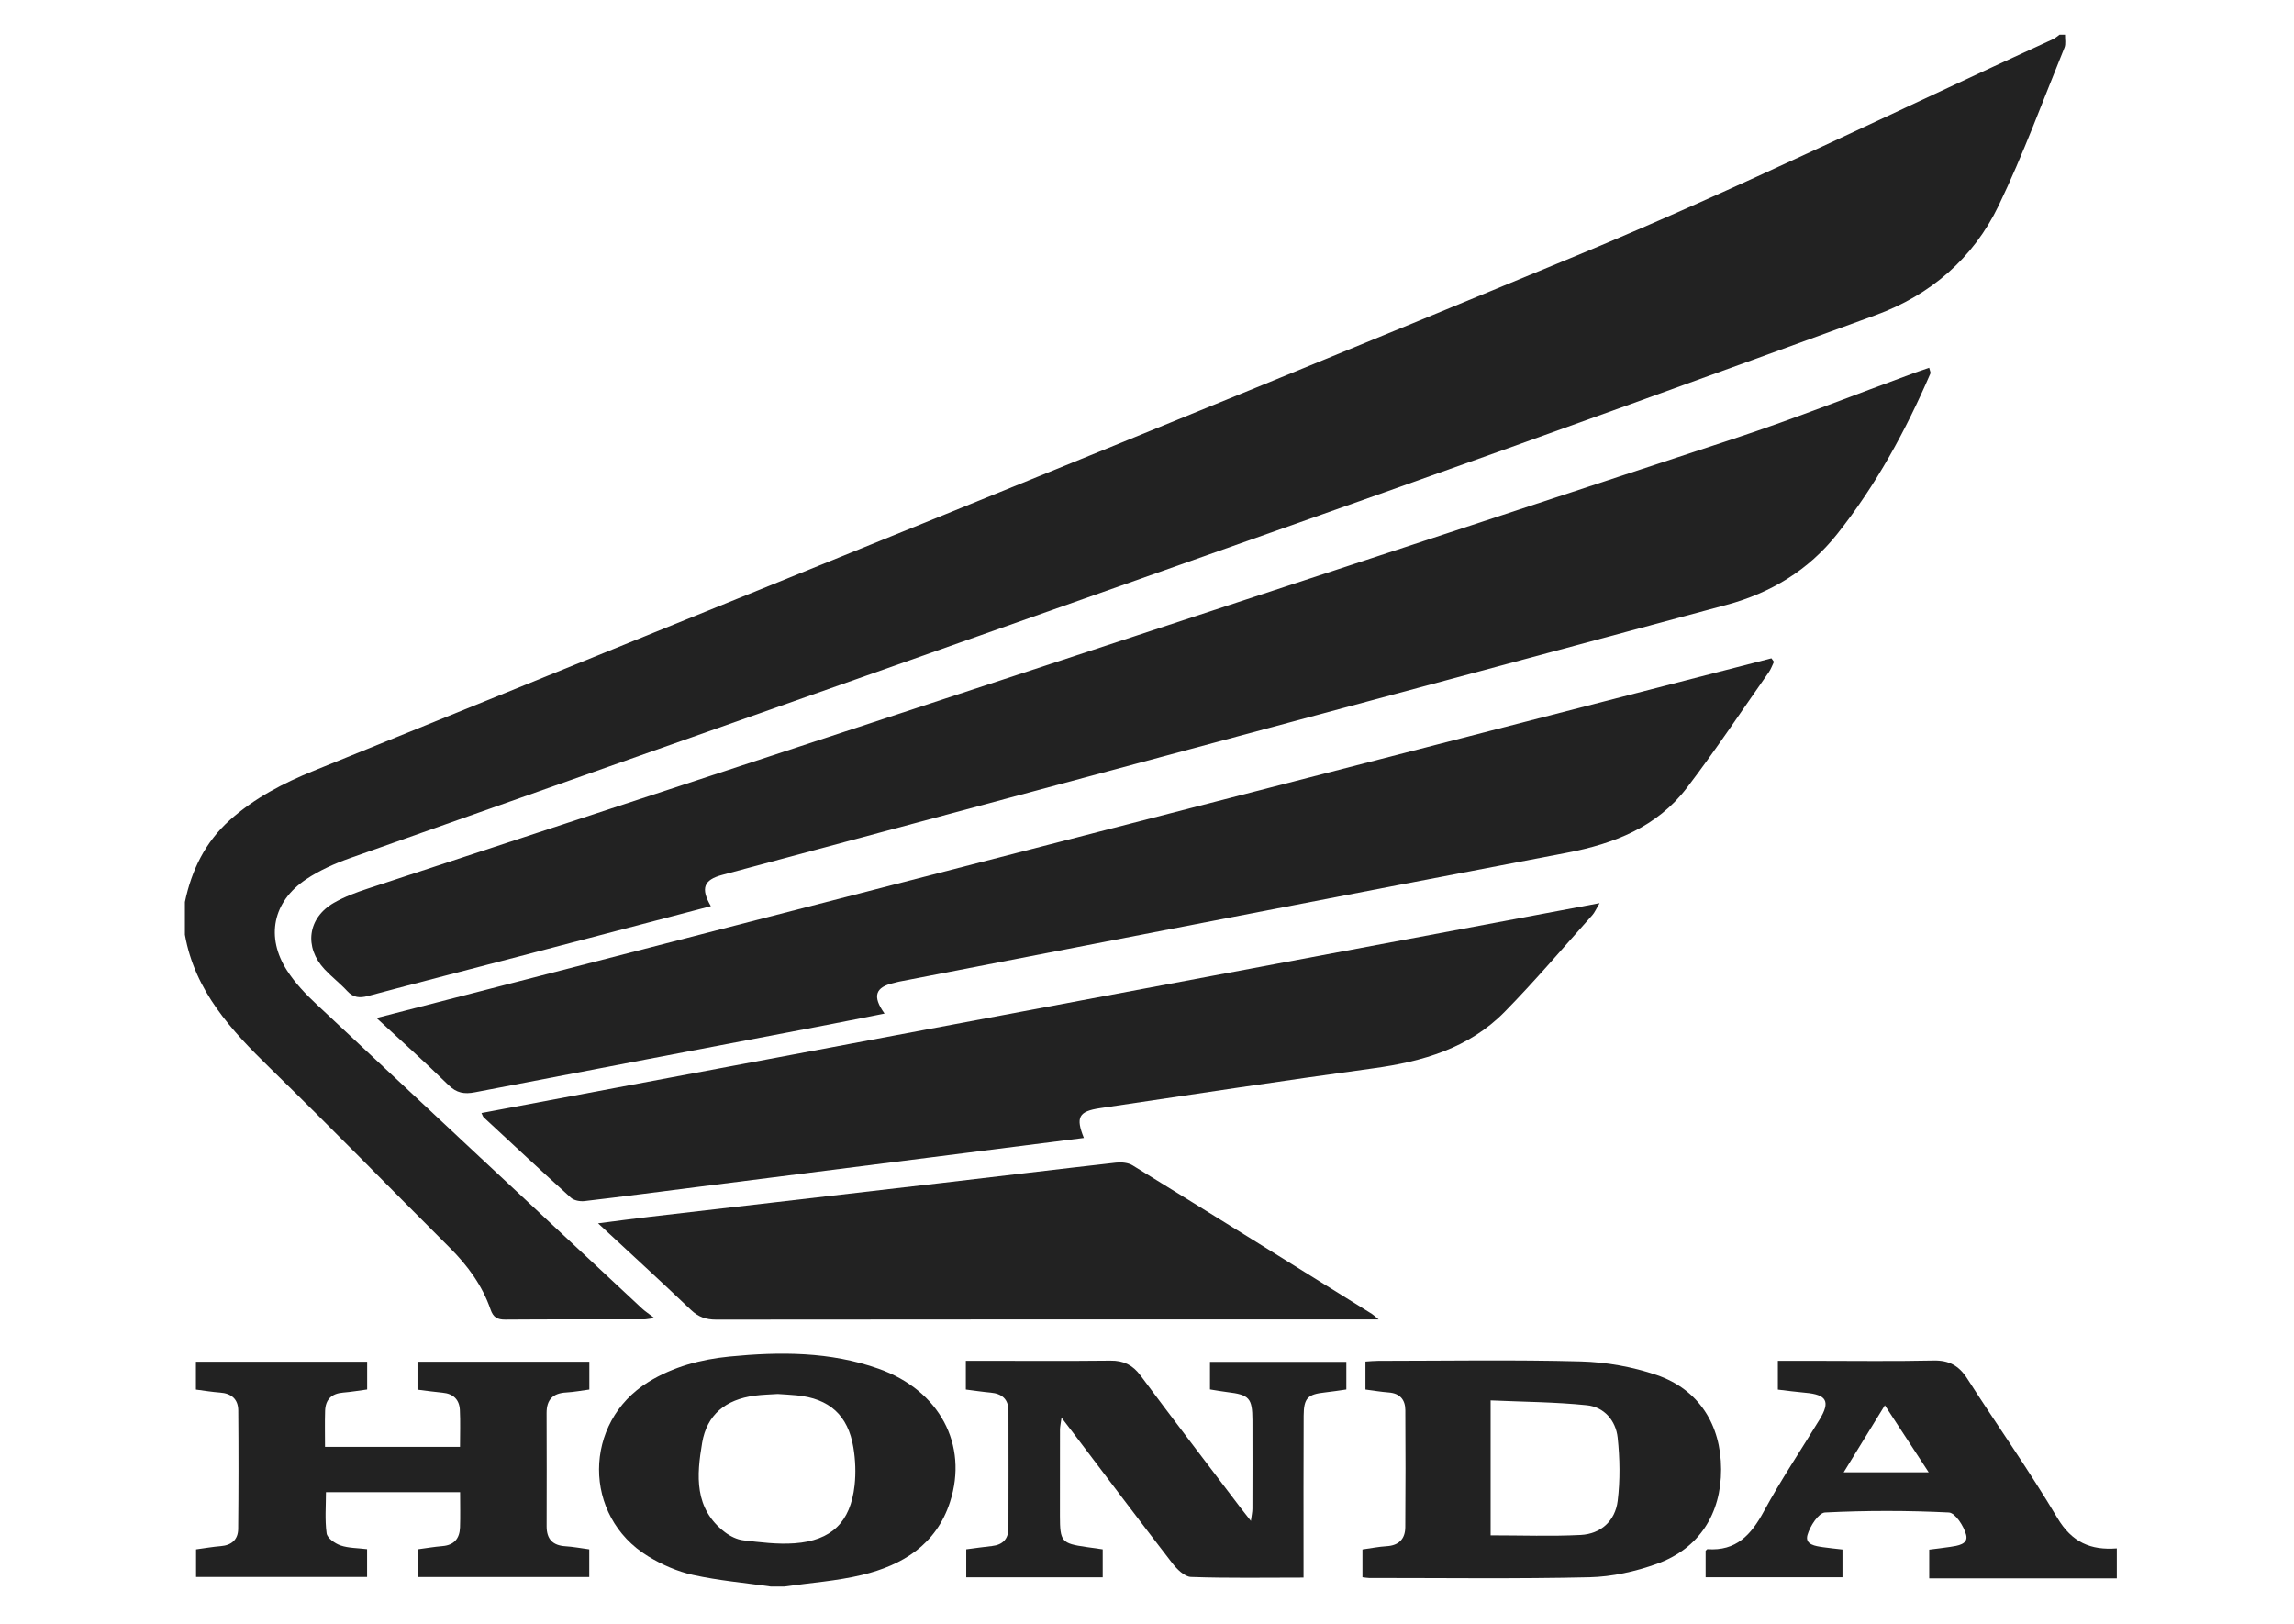 <svg width="397" height="281" viewBox="0 0 397 281" fill="none" xmlns="http://www.w3.org/2000/svg">
<path fill-rule="evenodd" clip-rule="evenodd" d="M32 156.111C33.159 150.595 35.507 145.75 39.781 141.929C44.062 138.101 49.054 135.534 54.32 133.39C127.251 103.706 200.307 74.323 273.039 44.157C300.84 32.626 327.899 19.298 355.291 6.778C355.704 6.59 356.053 6.262 356.432 6C356.746 6 357.06 6 357.375 6C357.354 6.751 357.546 7.588 357.281 8.239C353.552 17.39 350.153 26.703 345.877 35.594C341.491 44.714 334.073 51.084 324.547 54.56C296.255 64.883 267.943 75.155 239.56 85.225C179.91 106.39 120.205 127.402 60.542 148.53C57.904 149.464 55.268 150.651 52.953 152.201C47.201 156.055 45.946 162.193 49.693 168.003C51.078 170.151 52.913 172.069 54.789 173.829C73.536 191.413 92.333 208.943 111.123 226.48C111.628 226.951 112.22 227.33 113.269 228.133C112.18 228.273 111.835 228.355 111.49 228.356C103.476 228.364 95.462 228.331 87.449 228.393C86.063 228.403 85.362 227.996 84.898 226.646C83.468 222.481 80.926 219.03 77.819 215.932C67.467 205.607 57.27 195.125 46.798 184.924C40.021 178.32 33.73 171.547 32 161.775C32 159.887 32 157.999 32 156.111Z" fill="#222222"/>
<path fill-rule="evenodd" clip-rule="evenodd" d="M133.385 274.595C128.895 273.956 124.352 273.561 119.937 272.586C117.237 271.989 114.547 270.807 112.173 269.362C100.786 262.427 100.871 246.163 112.224 239.18C116.529 236.533 121.297 235.272 126.246 234.785C134.965 233.927 143.658 233.912 152.066 236.899C162.569 240.63 167.624 250.028 164.406 259.974C162.024 267.34 156.198 270.891 149.188 272.584C144.8 273.643 140.231 273.95 135.743 274.595C134.957 274.595 134.171 274.595 133.385 274.595ZM134.6 241.264C133.404 241.348 131.986 241.371 130.59 241.557C125.539 242.229 122.337 244.868 121.514 249.712C120.554 255.361 120.103 261.099 125.455 265.188C126.359 265.879 127.534 266.462 128.642 266.591C131.577 266.932 134.567 267.317 137.494 267.106C143.928 266.642 147.186 263.438 147.894 257.089C148.134 254.935 148.042 252.677 147.688 250.534C146.761 244.925 143.521 242.052 137.868 241.498C136.853 241.398 135.833 241.351 134.6 241.264Z" fill="#222222"/>
<path fill-rule="evenodd" clip-rule="evenodd" d="M366.335 273.179C355.584 273.179 344.833 273.179 333.871 273.179C333.871 271.45 333.871 269.928 333.871 268.202C335.023 268.054 336.247 267.917 337.465 267.734C338.794 267.534 340.681 267.288 340.266 265.661C339.881 264.151 338.377 261.831 337.273 261.777C330.14 261.425 322.973 261.422 315.84 261.776C314.722 261.832 313.232 264.15 312.799 265.673C312.321 267.36 314.191 267.589 315.519 267.784C316.591 267.941 317.672 268.041 318.859 268.18C318.859 269.81 318.859 271.343 318.859 272.986C310.911 272.986 303.1 272.986 295.176 272.986C295.176 271.323 295.176 269.794 295.176 268.392C295.377 268.216 295.438 268.119 295.491 268.122C300.446 268.485 303.049 265.659 305.244 261.598C308.192 256.145 311.67 250.982 314.9 245.681C316.797 242.568 316.138 241.371 312.44 241.05C310.886 240.916 309.339 240.7 307.679 240.509C307.679 238.845 307.679 237.316 307.679 235.52C309.832 235.52 311.852 235.52 313.872 235.52C320.787 235.52 327.704 235.62 334.615 235.47C337.291 235.412 339.013 236.357 340.439 238.581C345.612 246.652 351.156 254.496 356.055 262.727C358.571 266.953 361.835 268.336 366.335 267.987C366.335 269.717 366.335 271.448 366.335 273.179ZM319.07 254.821C324.153 254.821 328.789 254.821 333.782 254.821C331.186 250.852 328.801 247.204 326.195 243.219C323.73 247.232 321.49 250.88 319.07 254.821Z" fill="#222222"/>
<path fill-rule="evenodd" clip-rule="evenodd" d="M123.022 156.832C111.926 159.742 101.007 162.609 90.086 165.467C81.284 167.77 72.472 170.035 63.682 172.384C62.241 172.77 61.154 172.68 60.093 171.532C58.869 170.207 57.418 169.094 56.185 167.777C52.572 163.919 53.242 158.848 57.803 156.244C59.625 155.204 61.644 154.454 63.646 153.795C142.464 127.836 221.304 101.942 300.101 75.918C310.669 72.428 321.027 68.299 331.484 64.469C332.243 64.191 333.013 63.942 333.862 63.65C333.994 64.207 334.15 64.467 334.081 64.628C329.798 74.549 324.655 83.991 317.915 92.461C312.97 98.675 306.475 102.625 298.797 104.688C255.621 116.288 212.454 127.919 169.282 139.532C154.513 143.506 139.737 147.455 124.968 151.43C121.795 152.285 121.213 153.739 123.022 156.832Z" fill="#222222"/>
<path fill-rule="evenodd" clip-rule="evenodd" d="M307.002 114.542C306.704 115.151 306.482 115.813 306.096 116.362C301.409 123.045 296.884 129.854 291.939 136.342C286.757 143.142 279.338 146.032 271.117 147.6C232.585 154.944 194.084 162.45 155.573 169.901C155.265 169.961 154.966 170.064 154.66 170.132C151.484 170.844 150.917 172.436 153.081 175.422C149.086 176.209 145.232 176.987 141.371 177.725C121.645 181.495 101.913 185.238 82.194 189.046C80.357 189.401 79.018 189.185 77.592 187.781C73.681 183.93 69.576 180.277 65.166 176.193C145.896 155.373 226.23 134.654 306.563 113.935C306.71 114.138 306.856 114.34 307.002 114.542Z" fill="#222222"/>
<path fill-rule="evenodd" clip-rule="evenodd" d="M187.573 196.95C180.855 197.803 174.181 198.65 167.508 199.497C151.854 201.482 136.199 203.465 120.545 205.451C114.081 206.271 107.62 207.125 101.149 207.88C100.386 207.969 99.338 207.775 98.801 207.292C93.723 202.711 88.726 198.041 83.714 193.387C83.563 193.247 83.509 193.003 83.324 192.637C147.704 180.551 211.971 168.486 276.823 156.311C276.191 157.374 275.965 157.945 275.58 158.374C270.543 163.988 265.666 169.762 260.383 175.135C254.211 181.413 246.21 183.735 237.679 184.899C221.893 187.053 206.14 189.452 190.379 191.794C186.661 192.347 186.135 193.364 187.573 196.95Z" fill="#222222"/>
<path fill-rule="evenodd" clip-rule="evenodd" d="M238.59 228.364C237.163 228.364 236.382 228.364 235.6 228.364C198.378 228.364 161.156 228.353 123.934 228.397C122.165 228.399 120.857 227.937 119.562 226.702C114.401 221.776 109.137 216.96 103.503 211.726C106.824 211.305 109.65 210.921 112.481 210.592C129.314 208.636 146.15 206.701 162.983 204.742C173.036 203.573 183.082 202.352 193.14 201.222C194.078 201.117 195.242 201.221 196.013 201.697C209.843 210.223 223.629 218.82 237.421 227.407C237.665 227.559 237.87 227.772 238.59 228.364Z" fill="#222222"/>
<path fill-rule="evenodd" clip-rule="evenodd" d="M33.907 240.505C33.907 238.773 33.907 237.304 33.907 235.677C43.8 235.677 53.576 235.677 63.542 235.677C63.542 237.256 63.542 238.775 63.542 240.489C62.131 240.674 60.753 240.911 59.365 241.023C57.389 241.183 56.326 242.219 56.263 244.173C56.197 246.2 56.248 248.231 56.248 250.418C64.08 250.418 71.724 250.418 79.609 250.418C79.609 248.236 79.688 246.133 79.586 244.038C79.497 242.215 78.436 241.206 76.578 241.038C75.175 240.911 73.781 240.704 72.25 240.517C72.25 238.907 72.25 237.371 72.25 235.676C82.142 235.676 91.994 235.676 101.993 235.676C101.993 237.278 101.993 238.806 101.993 240.498C100.627 240.676 99.322 240.928 98.007 241C95.705 241.123 94.583 242.225 94.594 244.57C94.624 251.098 94.615 257.626 94.6 264.155C94.595 266.366 95.636 267.482 97.854 267.619C99.182 267.7 100.499 267.954 101.978 268.151C101.978 269.699 101.978 271.233 101.978 272.945C92.136 272.945 82.285 272.945 72.269 272.945C72.269 271.431 72.269 269.902 72.269 268.149C73.672 267.963 75.121 267.711 76.581 267.591C78.6 267.424 79.543 266.274 79.61 264.368C79.68 262.407 79.626 260.443 79.626 258.261C71.883 258.261 64.237 258.261 56.41 258.261C56.41 260.607 56.201 263.035 56.525 265.391C56.637 266.204 57.967 267.145 58.93 267.476C60.307 267.949 61.858 267.916 63.529 268.122C63.529 269.684 63.529 271.212 63.529 272.932C53.726 272.932 43.889 272.932 33.931 272.932C33.931 271.326 33.931 269.797 33.931 268.157C35.437 267.955 36.82 267.708 38.213 267.598C40.093 267.45 41.2 266.455 41.218 264.626C41.288 257.786 41.292 250.945 41.233 244.105C41.216 242.155 40.036 241.151 38.067 241.017C36.744 240.926 35.431 240.698 33.907 240.505Z" fill="#222222"/>
<path fill-rule="evenodd" clip-rule="evenodd" d="M190.835 268.151C190.835 269.831 190.835 271.359 190.835 273.002C182.935 273.002 175.178 273.002 167.218 273.002C167.218 271.427 167.218 269.842 167.218 268.148C168.733 267.952 170.2 267.738 171.672 267.579C173.545 267.377 174.517 266.346 174.522 264.479C174.539 257.714 174.537 250.949 174.524 244.184C174.52 242.169 173.408 241.206 171.46 241.028C170.059 240.9 168.665 240.687 167.149 240.497C167.149 238.865 167.149 237.333 167.149 235.519C168.194 235.519 169.111 235.519 170.028 235.519C177.415 235.52 184.803 235.57 192.19 235.489C194.444 235.465 196.02 236.243 197.376 238.063C203.105 245.754 208.935 253.371 214.731 261.012C215.197 261.627 215.683 262.226 216.478 263.237C216.609 262.242 216.741 261.696 216.743 261.15C216.759 256.037 216.767 250.923 216.748 245.81C216.733 241.959 216.197 241.392 212.371 240.936C211.438 240.825 210.512 240.651 209.398 240.477C209.398 238.943 209.398 237.412 209.398 235.699C217.209 235.699 225.017 235.699 232.999 235.699C232.999 237.25 232.999 238.778 232.999 240.489C231.743 240.662 230.518 240.861 229.286 240.994C226.316 241.314 225.627 241.973 225.611 245.029C225.568 253.368 225.593 261.707 225.591 270.046C225.591 270.975 225.591 271.904 225.591 273.044C218.934 273.044 212.517 273.162 206.113 272.933C204.991 272.893 203.676 271.583 202.867 270.536C197.144 263.137 191.53 255.653 185.879 248.196C185.271 247.394 184.655 246.597 183.708 245.361C183.574 246.391 183.445 246.932 183.443 247.474C183.427 252.43 183.43 257.387 183.434 262.343C183.438 266.817 183.71 267.134 188.017 267.751C188.873 267.874 189.729 267.994 190.835 268.151Z" fill="#222222"/>
<path fill-rule="evenodd" clip-rule="evenodd" d="M235.788 272.983C235.788 271.302 235.788 269.827 235.788 268.17C237.218 267.973 238.589 267.694 239.973 267.612C242.094 267.487 243.183 266.346 243.2 264.328C243.256 257.572 243.248 250.813 243.207 244.055C243.197 242.234 242.255 241.146 240.329 241C239.015 240.902 237.71 240.677 236.305 240.496C236.305 238.834 236.305 237.306 236.305 235.646C237.118 235.599 237.805 235.525 238.492 235.525C250.189 235.518 261.891 235.312 273.579 235.627C277.973 235.746 282.513 236.553 286.672 237.971C293.998 240.47 297.839 246.579 297.856 254.286C297.872 262.004 294.055 268.033 286.742 270.66C283.038 271.992 278.985 272.896 275.066 272.987C262.356 273.279 249.634 273.108 236.917 273.11C236.615 273.109 236.313 273.044 235.788 272.983ZM257.968 265.732C263.361 265.732 268.46 265.921 273.536 265.667C277.058 265.491 279.526 263.221 279.953 259.781C280.401 256.172 280.338 252.434 279.95 248.811C279.637 245.885 277.617 243.519 274.635 243.212C269.139 242.647 263.586 242.627 257.968 242.375C257.968 250.553 257.968 258.147 257.968 265.732Z" fill="#222222"/>
</svg>
